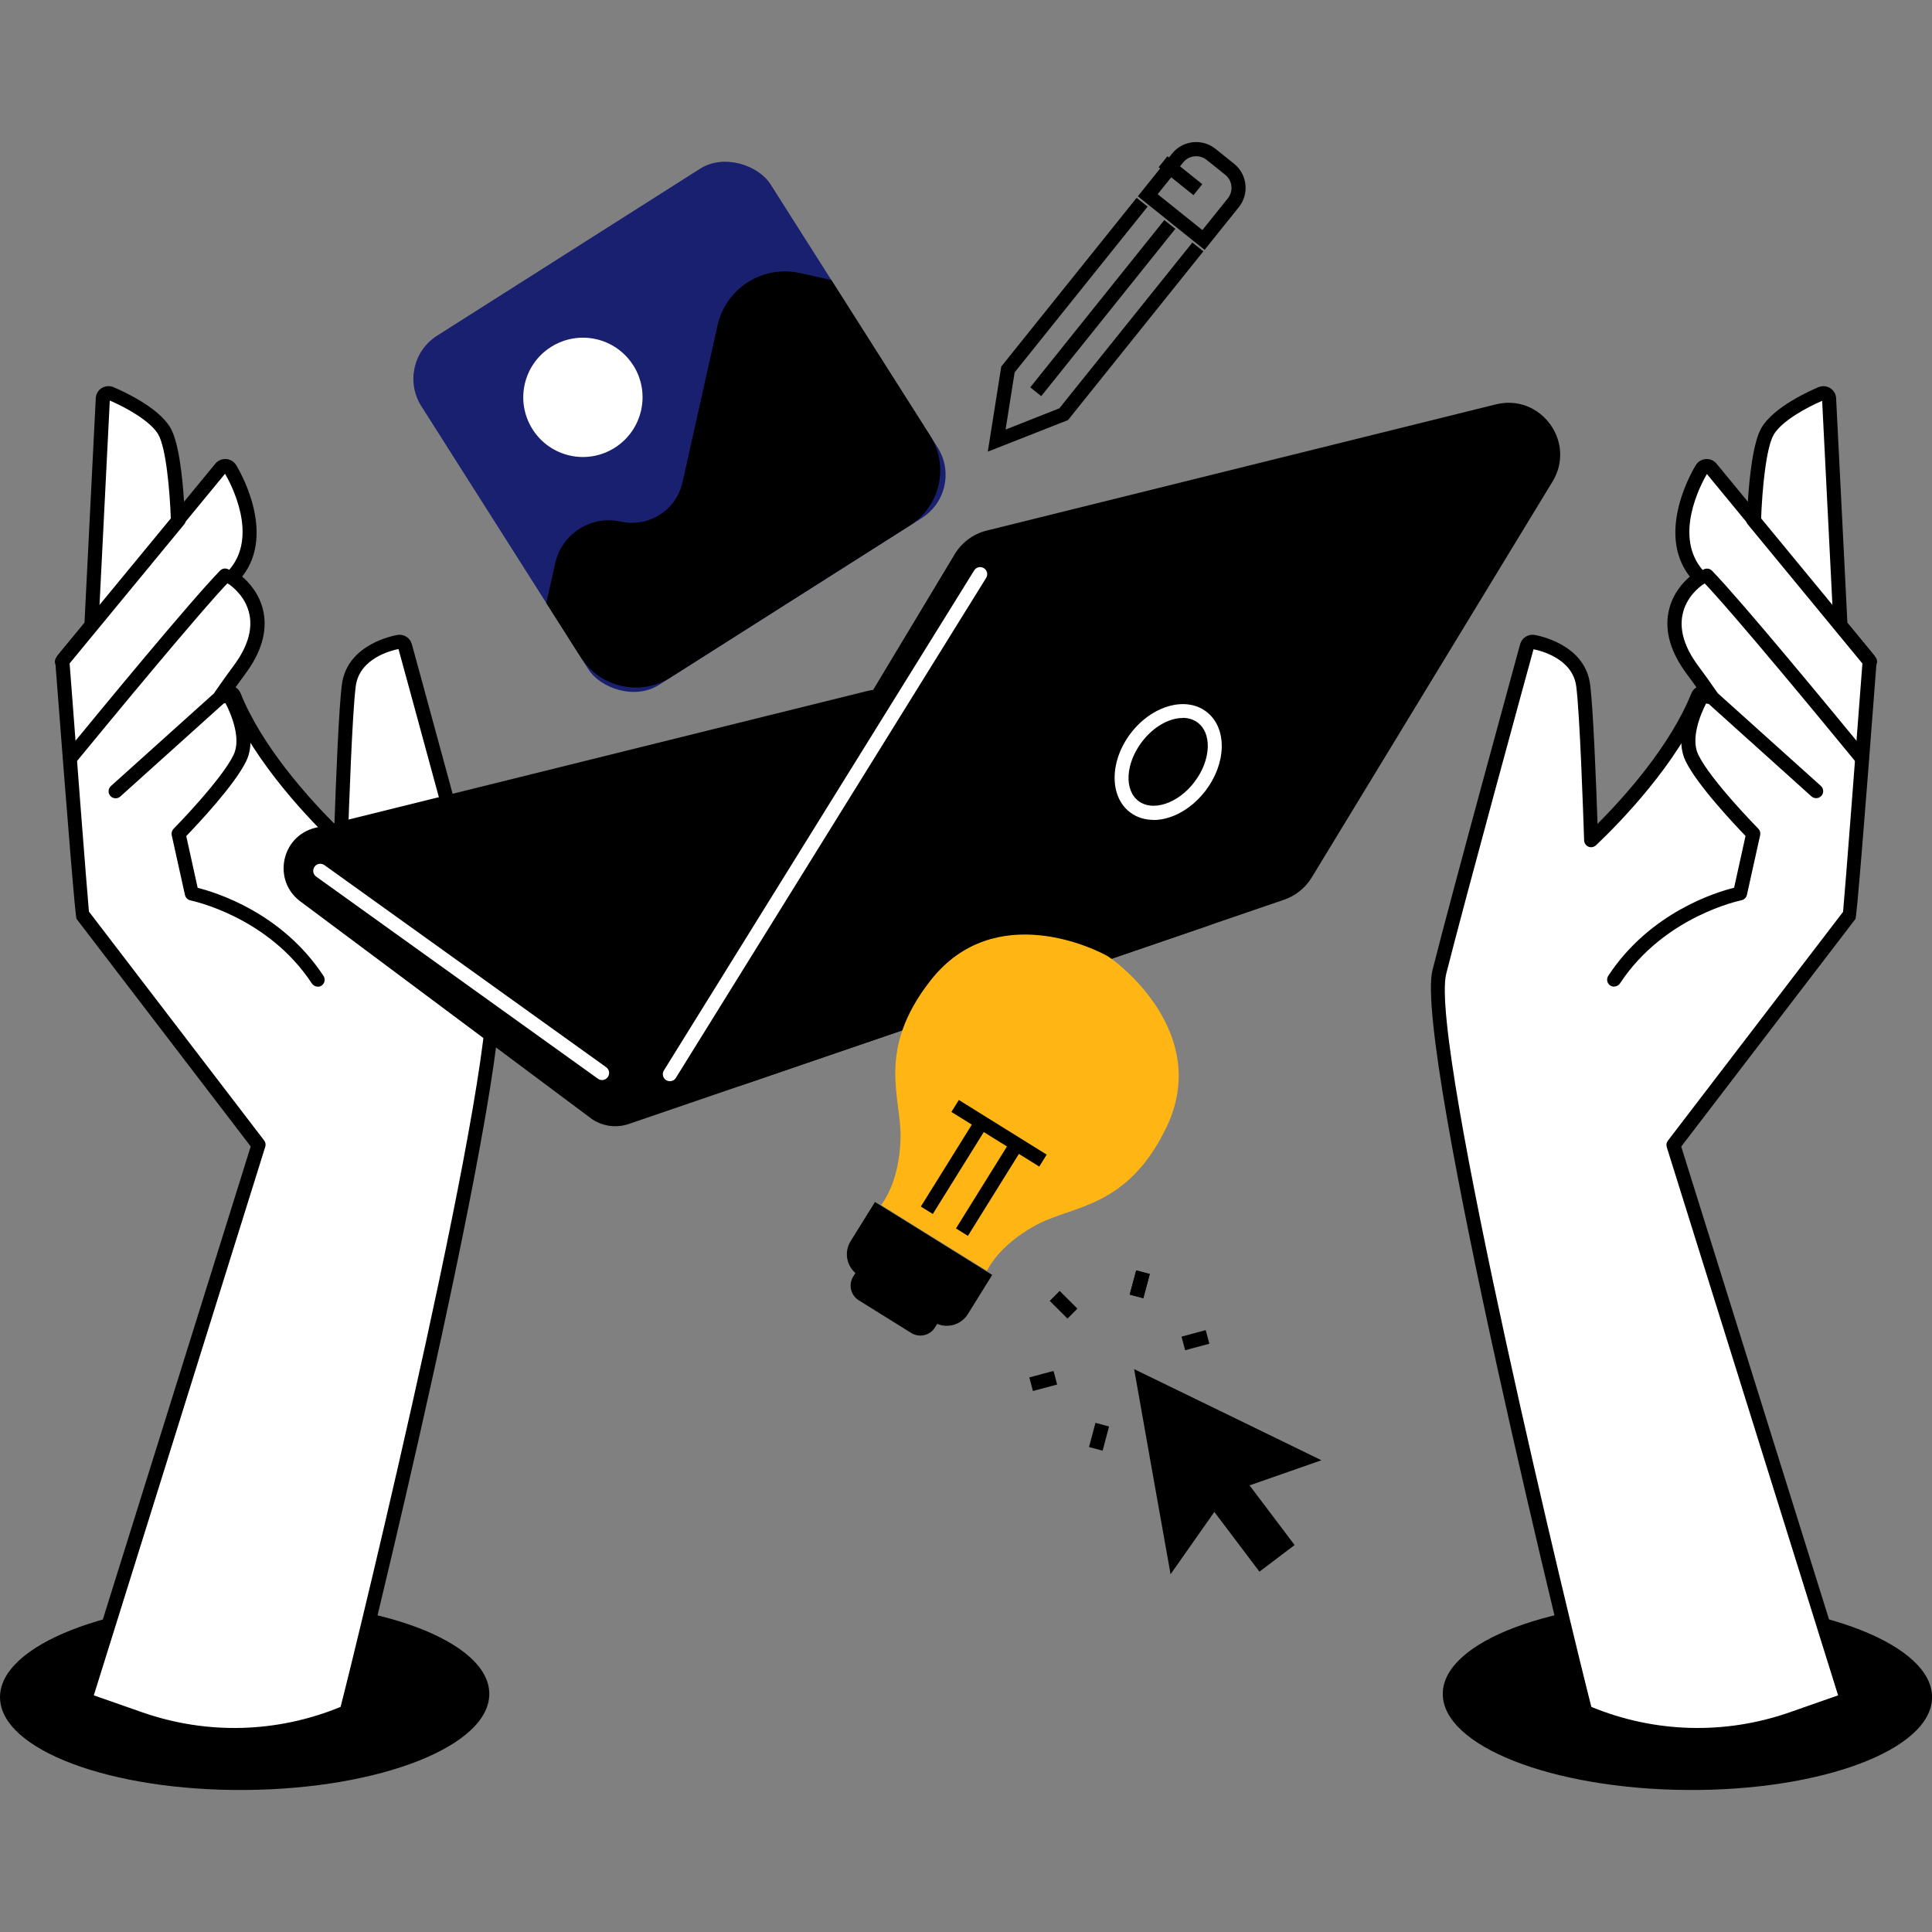 <svg xmlns="http://www.w3.org/2000/svg" id="Camada_2" viewBox="0 0 350 350"><rect x="0" y="0" width="350" height="350" fill="#808080" stroke="none"/><defs><style>      .st0 {        fill: #fff;      }      .st1 {        fill: #ffb514;      }      .st2 {        fill: #18206f;      }    </style></defs><g id="Layer_2"><g><g><path d="M218.22,45.26l-12.09-9.7,6.2-7.73c1.93-2.41,5.46-2.79,7.86-.87l3.37,2.7c2.41,1.93,2.79,5.46.87,7.86,0,0-6.2,7.73-6.2,7.73ZM209.71,35.17l8.11,6.51,4.61-5.74c.51-.63.74-1.43.65-2.23-.09-.82-.48-1.53-1.11-2.04l-3.37-2.7c-1.31-1.05-3.23-.84-4.27.47l-4.61,5.74h-.01Z"></path><rect x="180.36" y="54.54" width="38.84" height="2.55" transform="translate(31.29 176.8) rotate(-51.29)"></rect><polygon points="178.95 81.82 181.39 66.4 205.91 35.84 207.9 37.43 183.81 67.46 182.17 77.82 191.91 73.97 216.01 43.94 218 45.53 193.48 76.1 178.95 81.82"></polygon><rect x="212.57" y="27.78" width="2.55" height="8.09" transform="translate(55.23 178.74) rotate(-51.27)"></rect></g><g><ellipse cx="44.32" cy="307.16" rx="44.32" ry="17.11" transform="translate(-2.41 .36) rotate(-.45)"></ellipse><g><g><path class="st0" d="M46.82,207.43l-31.41,100.5,10,3.48c12.18,4.25,25.5,3.8,37.36-1.26h0c.05-.09,29.95-120.28,26.47-134.11-3.55-14.08-15.75-58.58-15.87-59.02-.14-.51-.64-.83-1.15-.74-.33.05-8.16,1.35-9.02,7.86-.64,4.82-1.24,21.83-1.44,28.04-4.09-3.9-14.8-14.77-19.35-26.09-.2-.54-.8-.79-1.34-.57-.31.11-.5.37-.59.66-.11-.06-.24-.13-.38-.14h-.08c.97-1.4,2.12-3.02,3.35-4.69,2.67-3.58,3.71-7.03,3.09-10.21-.82-4.21-4.26-6.34-4.4-6.43-.03-.01-.06-.01-.09-.04.11-.13.24-.27.34-.38,6.74-7.4-.34-18.91-.65-19.39-.18-.28-.47-.46-.8-.48-.33-.03-.65.11-.87.37l-7.78,9.44c-.1-2.78-.57-12.85-2.46-16.1-2.14-3.71-9.43-6.71-9.73-6.84-.31-.13-.66-.09-.94.09s-.46.48-.47.82l-2.04,40.63c0,.11.03.23.06.34l-5.1,6.2c-.17.2-.26.47-.23.73,0,0,3.44,45.45,3.56,45.6l31.96,41.74h0Z"></path><path d="M42.47,315.59c-5.89,0-11.8-.98-17.48-2.97l-10-3.48c-.65-.23-1.01-.93-.79-1.58l31.22-99.87-31.55-41.22c-.21-.29-1.49-15.72-3.83-46.28-.04-.6.14-1.17.52-1.63l4.75-5.77v-.04l2.04-40.62c.04-.74.43-1.43,1.06-1.82s1.42-.47,2.1-.19c1.36.57,8.15,3.55,10.37,7.39,1.52,2.64,2.18,8.89,2.46,13.38l5.68-6.9c.47-.57,1.19-.89,1.94-.83.71.04,1.39.43,1.8,1.06.32.52,7.45,12.18,1.11,20.24,1.3,1.11,3.24,3.23,3.87,6.44.69,3.55-.42,7.32-3.32,11.21-.57.77-1.15,1.57-1.75,2.4.42.26.75.65.93,1.11,3.81,9.49,12.07,18.69,16.99,23.63.27-7.81.79-21.04,1.35-25.27.98-7.44,9.72-8.89,10.09-8.96,1.16-.18,2.27.54,2.58,1.67.11.42,12.31,44.88,15.88,59.04,3.5,13.87-26.18,134.29-26.6,135.04-.14.24-.36.45-.61.55-6.65,2.83-13.73,4.26-20.81,4.26h-.01ZM17,307.13l8.83,3.09c11.71,4.08,24.42,3.72,35.87-1,2.99-11.52,29.46-120.35,26.3-132.86-3.43-13.64-14.89-55.4-15.81-58.78-1.22.24-7.07,1.63-7.74,6.72-.64,4.85-1.25,22.59-1.43,27.91-.01.5-.33.94-.79,1.14s-1,.09-1.36-.26c-4.31-4.09-14.75-14.76-19.45-26.06-.13.14-.29.26-.47.32-.34.13-.71.11-1.05-.05-.45-.04-.83-.31-1.03-.7-.2-.42-.17-.91.09-1.29,1.15-1.67,2.3-3.27,3.38-4.73,2.45-3.29,3.41-6.39,2.86-9.2-.64-3.28-3.14-5.13-3.72-5.54-.03,0-.05-.03-.08-.04-.36-.18-.61-.51-.69-.91-.08-.4.04-.8.31-1.1l.36-.4c5.59-6.14.46-15.72-.61-17.57l-7.55,9.17c-.33.41-.89.56-1.39.4-.5-.17-.84-.64-.87-1.16-.2-5.68-.92-13.14-2.28-15.51-1.44-2.5-6.06-4.99-8.79-6.16l-2.02,40.18c.08.38,0,.88-.23,1.17l-5.04,6.12c.89,11.83,3.18,41.71,3.51,45.11l31.74,41.46c.26.33.33.77.2,1.16l-31.04,99.32v.03ZM41.22,126.56h0ZM17.85,112.87h0ZM17.84,112.71h0ZM41.97,104.67h.01-.01Z"></path></g><path d="M11.24,121.13c-.28,0-.57-.09-.82-.29-.55-.45-.63-1.25-.18-1.8l21.16-25.68c.45-.55,1.25-.63,1.8-.18s.63,1.25.18,1.8l-21.16,25.68c-.26.31-.61.46-.98.46h0Z"></path><path d="M12.72,138.64c-.28,0-.57-.09-.8-.29-.55-.45-.63-1.25-.18-1.8,6.62-8.07,22.6-27.48,28.12-33.17.48-.51,1.3-.52,1.8-.03.51.48.52,1.3.03,1.8-5.59,5.79-22.82,26.74-27.98,33.01-.26.31-.61.47-.98.47Z"></path><path d="M57.57,178.74c-.42,0-.82-.2-1.07-.57-8.01-12.21-21.84-15.01-21.98-15.05-.5-.1-.89-.48-1.01-.98l-2.4-10.83c-.09-.42.04-.87.34-1.17.09-.09,8.69-8.84,10.88-13.42,1.34-2.81-.27-7.05-1.56-9.5l-18.97,17.07c-.52.47-1.33.43-1.8-.09-.47-.52-.43-1.33.09-1.8l20.14-18.11c.28-.26.65-.37,1.02-.32s.7.26.91.57,5.05,7.9,2.46,13.31c-2.08,4.35-8.97,11.63-10.88,13.61l2.07,9.38c3.27.82,15.24,4.46,22.8,15.96.38.59.22,1.38-.37,1.76-.22.14-.46.2-.7.2h.03Z"></path></g></g><g><ellipse cx="305.68" cy="307.16" rx="17.11" ry="44.32" transform="translate(-3.86 610.42) rotate(-89.55)"></ellipse><g><g><path class="st0" d="M303.18,207.43l31.41,100.5-10,3.48c-12.18,4.25-25.5,3.8-37.36-1.26h0c-.05-.09-29.95-120.28-26.47-134.11,3.55-14.08,15.75-58.58,15.87-59.02.14-.51.64-.83,1.15-.74.33.05,8.16,1.35,9.02,7.86.64,4.82,1.24,21.83,1.44,28.04,4.09-3.9,14.8-14.77,19.35-26.09.2-.54.8-.79,1.34-.57.31.11.5.37.59.66.11-.06.24-.13.38-.14h.08c-.97-1.4-2.12-3.02-3.36-4.69-2.67-3.58-3.71-7.03-3.09-10.21.82-4.21,4.26-6.34,4.4-6.43.03-.01.06-.01.09-.04-.11-.13-.24-.27-.34-.38-6.74-7.4.34-18.91.65-19.39.18-.28.47-.46.8-.48.33-.03.65.11.87.37l7.78,9.44c.1-2.78.59-12.85,2.46-16.1,2.14-3.71,9.43-6.71,9.75-6.84.31-.13.66-.09.94.09s.46.48.47.82l2.04,40.63c0,.11-.03.23-.06.34l5.1,6.2c.17.2.26.47.23.73,0,0-3.44,45.45-3.56,45.6l-31.96,41.74h-.01Z"></path><path d="M307.53,315.59c-7.08,0-14.16-1.43-20.81-4.26-.26-.11-.47-.31-.61-.55-.42-.75-30.09-121.18-26.6-135.04,3.57-14.17,15.77-58.62,15.88-59.05.31-1.12,1.42-1.85,2.58-1.67.37.06,9.12,1.52,10.09,8.96.56,4.24,1.08,17.46,1.35,25.27,4.92-4.94,13.16-14.12,16.99-23.63.18-.46.51-.85.93-1.11-.59-.83-1.17-1.63-1.75-2.4-2.9-3.89-4.01-7.67-3.32-11.21.63-3.21,2.58-5.35,3.87-6.44-6.35-8.07.78-19.72,1.1-20.23.41-.64,1.08-1.03,1.82-1.07.73-.05,1.44.27,1.91.83l5.68,6.9c.28-4.49.94-10.74,2.46-13.38,2.22-3.84,9.01-6.81,10.33-7.37.73-.29,1.51-.22,2.14.18.63.4,1.02,1.08,1.06,1.82l2.04,40.63v.03l4.75,5.77c.38.46.56,1.05.52,1.63-2.32,30.55-3.59,45.97-3.81,46.28l-31.56,41.23,31.22,99.87c.2.66-.15,1.35-.79,1.58l-10,3.48c-5.68,1.98-11.58,2.97-17.48,2.97h0ZM288.29,309.22c11.46,4.72,24.16,5.08,35.87,1l8.83-3.09-31.04-99.32c-.13-.4-.05-.83.2-1.16l31.74-41.46c.33-3.41,2.62-33.27,3.51-45.11l-5.04-6.12c-.27-.33-.36-.77-.24-1.17h0s-2.02-40.18-2.02-40.18c-2.74,1.17-7.35,3.66-8.79,6.16-1.36,2.37-2.09,9.84-2.28,15.51-.01.52-.37,1-.87,1.16s-1.06,0-1.39-.4l-7.55-9.17c-1.06,1.81-6.21,11.4-.61,17.57l.36.4c.27.29.38.7.31,1.1s-.33.73-.69.91c-.03,0-.05.03-.08.04-.57.38-3.09,2.25-3.72,5.54-.55,2.82.42,5.91,2.86,9.2,1.1,1.48,2.25,3.07,3.38,4.73.27.38.29.88.09,1.29-.2.42-.63.69-1.08.71h0c-.33.19-.68.2-1.03.06-.18-.06-.32-.18-.43-.31-4.72,11.29-15.14,21.93-19.45,26.02-.37.34-.91.45-1.36.26s-.78-.64-.79-1.14c-.18-5.32-.79-23.06-1.43-27.91-.66-5.08-6.51-6.48-7.74-6.72-.94,3.42-12.37,45.16-15.81,58.78-3.15,12.51,23.32,121.34,26.3,132.86v-.03ZM308.78,126.56h0ZM332.15,112.89h0Z"></path></g><path d="M338.76,121.13c-.37,0-.73-.15-.98-.46l-21.16-25.68c-.45-.55-.37-1.35.18-1.8s1.35-.37,1.8.18l21.16,25.68c.45.55.37,1.35-.18,1.8-.24.19-.52.29-.82.29h0Z"></path><path d="M337.28,138.64c-.37,0-.74-.15-.98-.47-5.15-6.28-22.38-27.22-27.98-33.01-.48-.51-.47-1.31.03-1.8.51-.48,1.31-.47,1.8.03,5.51,5.7,21.49,25.11,28.12,33.17.45.55.37,1.35-.18,1.8-.24.19-.52.29-.8.29Z"></path><path d="M292.42,178.74c-.24,0-.48-.06-.7-.2-.59-.38-.75-1.17-.37-1.76,7.55-11.49,19.53-15.15,22.8-15.96l2.07-9.38c-1.91-1.98-8.8-9.26-10.88-13.61-2.59-5.41,2.26-12.99,2.46-13.31.2-.32.54-.52.91-.57.37-.05.74.06,1.02.32l20.14,18.11c.52.47.56,1.28.09,1.8s-1.28.56-1.8.09l-18.97-17.07c-1.28,2.45-2.9,6.7-1.54,9.5,2.19,4.58,10.79,13.33,10.88,13.42.31.31.43.75.34,1.17l-2.4,10.83c-.11.5-.51.88-1.01.98-.14.03-13.96,2.84-21.98,15.05-.24.37-.65.57-1.07.57h.01Z"></path></g></g><g><rect x="204.21" y="231.39" width="4.54" height="2.55" transform="translate(-71.7 371.89) rotate(-75)"></rect><rect x="204.21" y="231.39" width="4.54" height="2.55" transform="translate(-71.7 371.89) rotate(-75)"></rect><rect x="191.4" y="234.1" width="2.55" height="4.54" transform="translate(-110.72 205.63) rotate(-45.03)"></rect><rect x="186.72" y="248.9" width="4.54" height="2.55" transform="translate(-58.31 57.44) rotate(-15)"></rect><rect x="196.83" y="259.01" width="4.54" height="2.55" transform="translate(-103.78 385.39) rotate(-75.03)"></rect><rect x="211.6" y="254.29" width="2.55" height="4.54" transform="translate(-119.09 225.9) rotate(-45.04)"></rect><rect x="214.29" y="241.51" width="4.54" height="2.55" transform="translate(-55.61 64.56) rotate(-15.05)"></rect></g><g><path d="M106.97,202.53l-52.57-39.24c-5.08-3.79-3.47-11.79,2.69-13.32l100.06-24.8c1.72-.42,3.53-.23,5.12.55l57.34,28.18c6.01,2.95,5.45,11.69-.88,13.85l-104.83,35.87c-2.35.8-4.94.4-6.93-1.08h0Z"></path><path class="st0" d="M109.06,195.66c-.26,0-.52-.08-.74-.24l-51.05-36.62c-.57-.41-.7-1.21-.29-1.79.41-.57,1.2-.7,1.79-.29l51.05,36.62c.57.41.7,1.21.29,1.79-.26.34-.64.54-1.03.54h-.01Z"></path></g><g><path d="M123.4,182.84l49.56-82.45c1.29-2.14,3.37-3.67,5.79-4.27l92.22-22.86c8.14-2.02,14.64,6.84,10.28,13.99l-43.63,71.73c-1.15,1.88-2.91,3.29-4.99,4.01l-98.15,33.58c-8.29,2.83-15.6-6.21-11.09-13.73Z"></path><path class="st0" d="M121.36,195.87c-.23,0-.46-.06-.68-.19-.6-.37-.78-1.16-.41-1.76l56.21-90.58c.37-.6,1.16-.79,1.76-.41.6.37.78,1.16.41,1.76l-56.21,90.58c-.24.4-.66.6-1.08.6h0Z"></path><path class="st0" d="M208.96,148.53c-1.58,0-3.04-.46-4.25-1.38-3.75-2.84-3.71-9.25.1-14.27,3.81-5.03,9.96-6.81,13.71-3.97,1.89,1.43,2.88,3.75,2.81,6.53-.08,2.63-1.1,5.37-2.9,7.76-1.8,2.37-4.17,4.12-6.67,4.9-.96.31-1.9.45-2.81.45h0ZM214.25,130.07c-2.44,0-5.32,1.59-7.4,4.35-2.96,3.92-3.23,8.71-.59,10.7,1.21.92,2.9,1.1,4.75.52,2-.63,3.92-2.04,5.4-4.01h0c1.48-1.95,2.32-4.18,2.39-6.28.05-1.94-.59-3.51-1.8-4.43-.78-.59-1.72-.87-2.74-.87h0Z"></path></g><g><rect class="st2" x="85.62" y="39.85" width="74.95" height="74.95" rx="9.25" ry="9.25" transform="translate(-22.27 78.02) rotate(-32.41)"></rect><path class="st0" d="M114.72,66.17c3.2,5.04,1.71,11.72-3.33,14.93s-11.72,1.71-14.91-3.33c-3.2-5.04-1.71-11.72,3.33-14.91,5.04-3.2,11.72-1.71,14.91,3.33h0Z"></path><path d="M105.22,119.09l-6.25-9.84,1.62-7.23c1.2-5.35,6.49-8.71,11.85-7.53h0c5.06,1.14,10.09-2.05,11.21-7.12l6.34-28.41c1.51-6.75,8.19-11,14.94-9.49l5.68,1.26,17.88,28.17c3.5,5.5,1.86,12.79-3.64,16.29l-43.35,27.52c-5.5,3.5-12.79,1.86-16.29-3.64h0Z"></path></g><g><path class="st1" d="M159.63,218.31l19.15,11.91c1.24-2.37,3.94-5.65,9.21-8.44,6.51-3.44,16.28-2.96,23.31-17.53,8.2-17.02-8.69-29.79-10.38-30.85h0s-.01-.01-.05-.04c-.03-.03-.05-.04-.05-.04h0c-2.03-1.26-20.61-10.55-32.26,4.32-9.96,12.74-5.2,21.29-5.42,28.65-.18,5.97-1.91,9.84-3.5,11.99h0Z"></path><path d="M158.53,217.76l21.22,13.2-4.42,7.11c-1.31,2.1-4.07,2.74-6.17,1.44l-13.63-8.48c-2.1-1.31-2.74-4.07-1.44-6.17l4.42-7.11h.01Z"></path><path d="M157.66,226.31l14.81,9.21-3.09,4.96c-.91,1.46-2.84,1.91-4.3,1l-9.51-5.92c-1.46-.91-1.91-2.84-1-4.3l3.09-4.96h.01Z"></path><g><rect x="163.49" y="210.02" width="18.74" height="2.55" transform="translate(-97.87 246.44) rotate(-58.11)"></rect><rect x="169.85" y="213.98" width="18.74" height="2.55" transform="translate(-98.23 253.71) rotate(-58.11)"></rect><rect x="179.71" y="195.93" width="2.55" height="18.74" transform="translate(-88.93 250.56) rotate(-58.12)"></rect></g></g><polygon points="239.39 264.54 222.43 256.28 205.46 248.03 208.75 266.6 212.06 285.19 219.99 273.9 228.16 284.72 234.53 279.9 226.37 269.09 239.39 264.54"></polygon></g></g></svg>